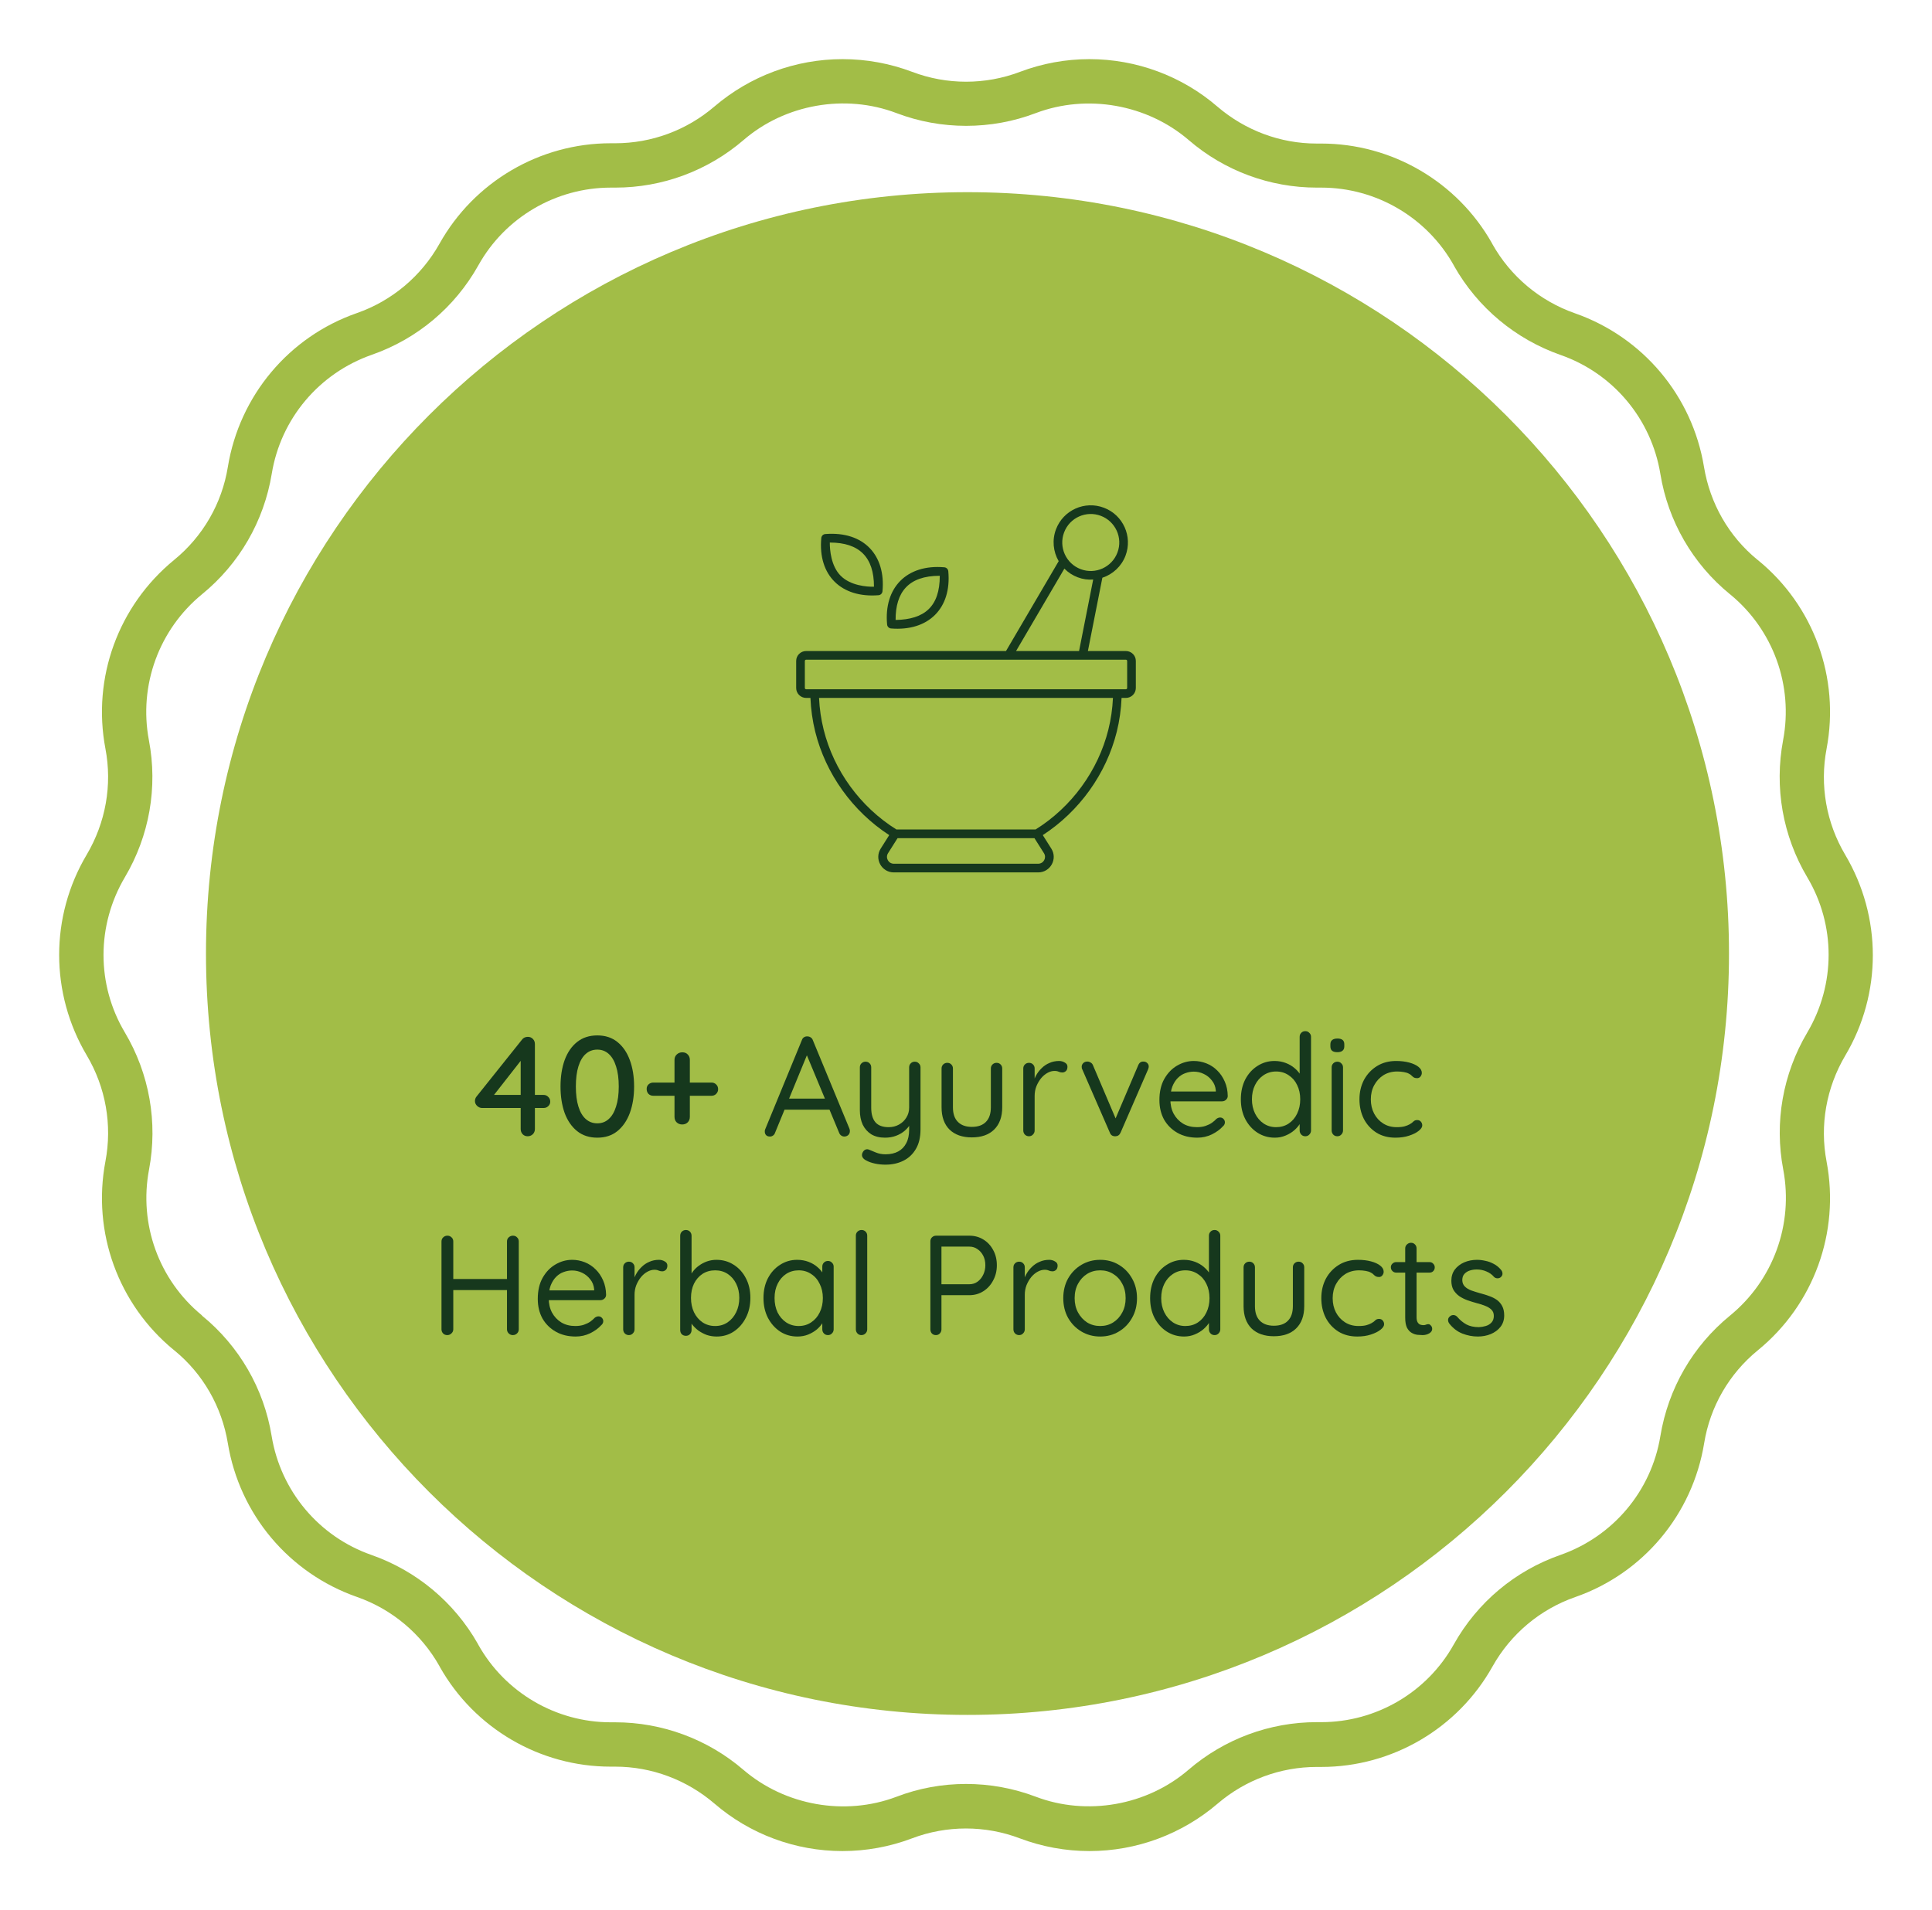 <svg xmlns="http://www.w3.org/2000/svg" width="272" height="269" viewBox="0 0 272 269" fill="none"><path d="M153.382 260.655C150.03 260.655 146.721 260.051 143.577 258.864C138.706 257.012 133.272 257.012 128.401 258.864C125.258 260.051 121.969 260.655 118.596 260.655C111.997 260.655 105.585 258.282 100.589 253.972C96.675 250.621 91.742 248.768 86.621 248.768H85.975C76.025 248.768 66.823 243.397 61.931 234.737L61.869 234.612C59.308 230.053 55.186 226.597 50.253 224.87C40.677 221.518 33.724 213.233 32.079 203.24C31.226 198.078 28.582 193.456 24.564 190.167L24.481 190.105C16.654 183.693 12.948 173.513 14.842 163.542C15.821 158.4 14.884 153.112 12.219 148.616C7.036 139.872 7.036 129.068 12.198 120.366C14.884 115.828 15.821 110.541 14.842 105.419C12.948 95.448 16.654 85.289 24.502 78.856C28.561 75.546 31.246 70.904 32.079 65.742C33.724 55.708 40.677 47.422 50.232 44.091C55.186 42.364 59.308 38.887 61.869 34.328C66.74 25.606 75.983 20.172 85.975 20.172H86.621C91.742 20.172 96.675 18.34 100.568 15.009C105.606 10.7 111.997 8.327 118.617 8.327C121.969 8.327 125.279 8.931 128.422 10.117C133.293 11.97 138.727 11.97 143.598 10.117C146.741 8.931 150.03 8.327 153.382 8.327C159.981 8.327 166.393 10.7 171.389 15.009C175.303 18.361 180.237 20.214 185.358 20.214H186.003C195.954 20.214 205.155 25.585 210.047 34.245L210.109 34.37C212.67 38.929 216.792 42.384 221.726 44.112C231.302 47.464 238.255 55.749 239.899 65.742C240.753 70.904 243.396 75.526 247.414 78.815L247.497 78.877C255.366 85.289 259.051 95.469 257.157 105.44C256.178 110.582 257.115 115.87 259.78 120.366C264.963 129.11 264.963 139.914 259.801 148.616C257.115 153.154 256.178 158.441 257.157 163.562C259.051 173.534 255.346 183.714 247.497 190.125C243.438 193.435 240.753 198.078 239.92 203.24C238.275 213.274 231.322 221.56 221.767 224.89C216.813 226.618 212.691 230.095 210.13 234.654C205.259 243.376 196.016 248.81 186.024 248.81H185.378C180.257 248.81 175.324 250.642 171.431 253.972C166.393 258.282 160.002 260.655 153.382 260.655ZM136 251.204C139.351 251.204 142.661 251.807 145.805 252.994C153.028 255.742 161.48 254.243 167.33 249.205C172.368 244.875 178.758 242.502 185.378 242.502H186.024C193.747 242.502 200.908 238.318 204.676 231.552C207.986 225.64 213.295 221.185 219.685 218.957C227.096 216.355 232.488 209.964 233.758 202.22C234.861 195.517 238.338 189.522 243.563 185.254C249.642 180.279 252.514 172.41 251.057 164.687C249.787 158.046 250.995 151.218 254.43 145.41C258.447 138.623 258.447 130.275 254.45 123.551C250.974 117.702 249.787 110.874 251.036 104.233C252.494 96.551 249.662 88.703 243.625 83.728L243.542 83.665C238.317 79.398 234.841 73.382 233.758 66.741C232.488 58.976 227.096 52.564 219.706 49.983C213.357 47.755 208.049 43.321 204.739 37.492L204.676 37.367C200.908 30.623 193.747 26.418 186.024 26.418H185.378C178.779 26.418 172.368 24.044 167.371 19.735C161.48 14.677 153.049 13.198 145.825 15.925C139.539 18.32 132.502 18.32 126.215 15.925C118.992 13.178 110.519 14.677 104.69 19.714C99.652 24.044 93.261 26.418 86.641 26.418H85.996C78.273 26.418 71.112 30.602 67.344 37.367C64.034 43.279 58.725 47.734 52.334 49.962C44.923 52.564 39.532 58.955 38.262 66.699C37.159 73.402 33.682 79.398 28.457 83.665C22.378 88.641 19.505 96.51 20.963 104.233C22.233 110.874 21.025 117.702 17.59 123.51C13.572 130.296 13.572 138.644 17.569 145.368C21.046 151.218 22.233 158.067 20.983 164.687C19.526 172.368 22.357 180.216 28.395 185.192L28.457 185.275C33.682 189.543 37.159 195.559 38.241 202.199C39.511 209.964 44.903 216.376 52.293 218.957C58.642 221.185 63.951 225.619 67.26 231.448L67.323 231.573C71.091 238.318 78.252 242.523 85.975 242.523H86.621C93.22 242.523 99.632 244.896 104.649 249.205C110.54 254.264 118.971 255.742 126.195 253.015C129.338 251.807 132.648 251.204 136 251.204Z" fill="#A2BD47"></path><path d="M136.21 241.482C195.42 241.482 243.419 193.482 243.419 134.272C243.419 75.062 195.42 27.062 136.21 27.062C76.999 27.062 29 75.062 29 134.272C29 193.482 76.999 241.482 136.21 241.482Z" fill="#A2BD47"></path><path d="M159.91 93.072C159.91 92.301 159.283 91.674 158.512 91.674H153.161L155.199 81.355C156.692 80.861 157.897 79.729 158.459 78.246C159.48 75.536 158.115 72.515 155.42 71.497C152.703 70.468 149.691 71.838 148.67 74.533C148.108 76.015 148.259 77.662 149.049 79.02L141.631 91.674H113.489C112.718 91.674 112.09 92.301 112.09 93.072V96.876C112.09 97.647 112.718 98.276 113.489 98.276H114.098C114.166 99.884 114.387 101.484 114.774 103.037C116.25 108.972 120.034 114.241 125.19 117.596L123.992 119.491C123.07 120.948 124.115 122.846 125.84 122.846H146.161C147.885 122.846 148.931 120.948 148.009 119.491L146.81 117.596C151.965 114.243 155.749 108.974 157.227 103.037C157.614 101.48 157.835 99.881 157.903 98.276H158.512C159.283 98.276 159.91 97.647 159.91 96.876V93.072ZM149.812 74.966C150.602 72.879 152.927 71.857 154.987 72.638C157.032 73.412 158.116 75.719 157.317 77.814C156.542 79.859 154.244 80.938 152.141 80.144C150.066 79.356 149.028 77.035 149.812 74.966ZM149.85 80.069C150.373 80.599 151 81.016 151.708 81.285C152.473 81.575 153.165 81.655 153.906 81.606L151.917 91.674H143.047L149.85 80.069ZM146.161 121.625H125.84C125.076 121.625 124.618 120.785 125.024 120.143L126.365 118.023H145.636L146.977 120.144C147.383 120.785 146.924 121.625 146.161 121.625ZM156.042 102.742C154.605 108.514 150.876 113.629 145.798 116.802H126.203C121.123 113.629 117.395 108.513 115.959 102.742C115.596 101.284 115.379 99.785 115.31 98.276H156.69C156.622 99.782 156.405 101.281 156.042 102.742ZM158.689 96.876C158.689 96.975 158.61 97.055 158.512 97.055C155.003 97.055 123.526 97.055 113.489 97.055C113.39 97.055 113.311 96.975 113.311 96.876V93.072C113.311 92.974 113.39 92.894 113.489 92.894H158.512C158.61 92.894 158.689 92.974 158.689 93.072V96.876Z" fill="#16381D"></path><path d="M125.443 88.496C130.687 88.924 133.998 85.694 133.506 80.434C133.478 80.142 133.248 79.911 132.956 79.883C127.618 79.416 124.41 82.789 124.893 87.946C124.92 88.238 125.152 88.468 125.443 88.496ZM132.286 81.08H132.308C132.315 85.422 130.158 87.23 126.089 87.298C126.071 83.375 127.908 81.08 132.286 81.08Z" fill="#16381D"></path><path d="M123.692 83.814C123.984 83.787 124.214 83.555 124.242 83.263C124.712 78.243 121.687 74.765 116.18 75.201C115.888 75.229 115.657 75.459 115.629 75.751C115.133 81.043 118.456 84.233 123.692 83.814ZM116.826 76.399H116.84C120.988 76.399 123.051 78.461 123.044 82.618C122.019 82.644 119.743 82.462 118.362 81.081C116.987 79.707 116.824 77.428 116.826 76.399Z" fill="#16381D"></path><path d="M74.286 160C74.006 160 73.773 159.907 73.586 159.72C73.4 159.52 73.306 159.274 73.306 158.98V148.8L73.666 148.92L69.346 154.44L69.246 154.18H76.526C76.793 154.18 77.013 154.274 77.186 154.46C77.373 154.634 77.466 154.854 77.466 155.12C77.466 155.374 77.373 155.587 77.186 155.76C77.013 155.934 76.793 156.02 76.526 156.02H67.866C67.626 156.02 67.4 155.927 67.186 155.74C66.973 155.54 66.866 155.307 66.866 155.04C66.866 154.787 66.953 154.56 67.126 154.36L73.486 146.4C73.58 146.267 73.7 146.167 73.846 146.1C73.993 146.034 74.146 146 74.306 146C74.6 146 74.84 146.1 75.026 146.3C75.213 146.487 75.306 146.727 75.306 147.02V158.98C75.306 159.274 75.206 159.52 75.006 159.72C74.806 159.907 74.566 160 74.286 160Z" fill="#16381D"></path><path d="M84.093 160.2C82.973 160.2 82.027 159.894 81.253 159.28C80.48 158.654 79.893 157.8 79.493 156.72C79.107 155.627 78.913 154.387 78.913 153C78.913 151.6 79.107 150.36 79.493 149.28C79.893 148.187 80.48 147.334 81.253 146.72C82.027 146.107 82.973 145.8 84.093 145.8C85.213 145.8 86.153 146.107 86.913 146.72C87.687 147.334 88.273 148.187 88.673 149.28C89.073 150.36 89.273 151.6 89.273 153C89.273 154.387 89.073 155.627 88.673 156.72C88.273 157.8 87.687 158.654 86.913 159.28C86.153 159.894 85.213 160.2 84.093 160.2ZM84.093 158.18C84.72 158.18 85.253 157.98 85.693 157.58C86.147 157.18 86.493 156.594 86.733 155.82C86.987 155.047 87.113 154.107 87.113 153C87.113 151.88 86.987 150.934 86.733 150.16C86.493 149.387 86.147 148.8 85.693 148.4C85.253 148 84.72 147.8 84.093 147.8C83.467 147.8 82.927 148 82.473 148.4C82.02 148.8 81.673 149.387 81.433 150.16C81.193 150.934 81.073 151.88 81.073 153C81.073 154.107 81.193 155.047 81.433 155.82C81.673 156.594 82.02 157.18 82.473 157.58C82.927 157.98 83.467 158.18 84.093 158.18Z" fill="#16381D"></path><path d="M91.981 154.3C91.715 154.3 91.488 154.214 91.301 154.04C91.128 153.854 91.041 153.62 91.041 153.34C91.041 153.074 91.128 152.86 91.301 152.7C91.488 152.527 91.715 152.44 91.981 152.44H100.161C100.428 152.44 100.648 152.527 100.821 152.7C101.008 152.874 101.101 153.1 101.101 153.38C101.101 153.634 101.008 153.854 100.821 154.04C100.648 154.214 100.428 154.3 100.161 154.3H91.981ZM96.041 158.34C95.735 158.34 95.475 158.24 95.261 158.04C95.061 157.84 94.961 157.58 94.961 157.26V149.24C94.961 148.934 95.068 148.68 95.281 148.48C95.495 148.28 95.755 148.18 96.061 148.18C96.381 148.18 96.635 148.28 96.821 148.48C97.021 148.68 97.121 148.934 97.121 149.24V157.26C97.121 157.58 97.021 157.84 96.821 158.04C96.621 158.24 96.361 158.34 96.041 158.34Z" fill="#16381D"></path><path d="M113.813 148.08L109.113 159.52C109.059 159.68 108.966 159.807 108.833 159.9C108.699 159.994 108.559 160.04 108.413 160.04C108.159 160.04 107.973 159.974 107.853 159.84C107.733 159.707 107.673 159.547 107.673 159.36C107.659 159.267 107.673 159.167 107.713 159.06L112.893 146.46C112.959 146.274 113.059 146.14 113.193 146.06C113.339 145.967 113.499 145.927 113.673 145.94C113.846 145.94 113.999 145.987 114.133 146.08C114.279 146.174 114.379 146.3 114.433 146.46L119.593 158.94C119.633 159.047 119.653 159.154 119.653 159.26C119.653 159.5 119.573 159.694 119.413 159.84C119.253 159.974 119.073 160.04 118.873 160.04C118.713 160.04 118.566 159.994 118.433 159.9C118.299 159.807 118.199 159.674 118.133 159.5L113.373 148.06L113.813 148.08ZM110.113 156.26L110.793 154.7H116.733L117.033 156.26H110.113Z" fill="#16381D"></path><path d="M128.796 149.5C129.023 149.5 129.209 149.58 129.356 149.74C129.516 149.887 129.596 150.074 129.596 150.3V159.02C129.596 160.14 129.376 161.067 128.936 161.8C128.496 162.547 127.903 163.1 127.156 163.46C126.423 163.82 125.589 164 124.656 164C124.136 164 123.636 163.947 123.156 163.84C122.676 163.734 122.283 163.594 121.976 163.42C121.723 163.3 121.543 163.147 121.436 162.96C121.343 162.787 121.329 162.6 121.396 162.4C121.489 162.16 121.623 161.994 121.796 161.9C121.983 161.807 122.176 161.807 122.376 161.9C122.589 161.994 122.896 162.12 123.296 162.28C123.709 162.454 124.169 162.54 124.676 162.54C125.369 162.54 125.963 162.407 126.456 162.14C126.949 161.874 127.329 161.48 127.596 160.96C127.863 160.454 127.996 159.82 127.996 159.06V157.64L128.236 158.14C128.023 158.554 127.736 158.914 127.376 159.22C127.016 159.527 126.603 159.767 126.136 159.94C125.669 160.114 125.156 160.2 124.596 160.2C123.836 160.2 123.189 160.04 122.656 159.72C122.136 159.387 121.736 158.934 121.456 158.36C121.189 157.774 121.056 157.1 121.056 156.34V150.3C121.056 150.074 121.129 149.887 121.276 149.74C121.436 149.58 121.629 149.5 121.856 149.5C122.096 149.5 122.289 149.58 122.436 149.74C122.583 149.887 122.656 150.074 122.656 150.3V155.98C122.656 156.887 122.856 157.574 123.256 158.04C123.656 158.494 124.276 158.72 125.116 158.72C125.649 158.72 126.129 158.6 126.556 158.36C126.996 158.12 127.343 157.794 127.596 157.38C127.863 156.954 127.996 156.487 127.996 155.98V150.3C127.996 150.074 128.069 149.887 128.216 149.74C128.363 149.58 128.556 149.5 128.796 149.5Z" fill="#16381D"></path><path d="M140.3 149.66C140.54 149.66 140.733 149.74 140.88 149.9C141.027 150.047 141.1 150.234 141.1 150.46V155.92C141.1 157.267 140.72 158.314 139.96 159.06C139.213 159.794 138.167 160.16 136.82 160.16C135.487 160.16 134.44 159.794 133.68 159.06C132.933 158.314 132.56 157.267 132.56 155.92V150.46C132.56 150.234 132.633 150.047 132.78 149.9C132.94 149.74 133.133 149.66 133.36 149.66C133.6 149.66 133.793 149.74 133.94 149.9C134.087 150.047 134.16 150.234 134.16 150.46V155.92C134.16 156.827 134.393 157.514 134.86 157.98C135.327 158.447 135.98 158.68 136.82 158.68C137.687 158.68 138.347 158.447 138.8 157.98C139.267 157.514 139.5 156.827 139.5 155.92V150.46C139.5 150.234 139.573 150.047 139.72 149.9C139.88 149.74 140.073 149.66 140.3 149.66Z" fill="#16381D"></path><path d="M144.864 160C144.637 160 144.444 159.92 144.284 159.76C144.137 159.6 144.064 159.407 144.064 159.18V150.46C144.064 150.234 144.137 150.047 144.284 149.9C144.444 149.74 144.637 149.66 144.864 149.66C145.104 149.66 145.297 149.74 145.444 149.9C145.59 150.047 145.664 150.234 145.664 150.46V153.1L145.424 152.68C145.504 152.267 145.644 151.867 145.844 151.48C146.057 151.08 146.324 150.727 146.644 150.42C146.964 150.1 147.33 149.854 147.744 149.68C148.157 149.494 148.61 149.4 149.104 149.4C149.397 149.4 149.664 149.474 149.904 149.62C150.157 149.754 150.284 149.947 150.284 150.2C150.284 150.48 150.21 150.687 150.064 150.82C149.917 150.954 149.75 151.02 149.564 151.02C149.39 151.02 149.224 150.987 149.064 150.92C148.904 150.84 148.704 150.8 148.464 150.8C148.13 150.8 147.797 150.894 147.464 151.08C147.144 151.254 146.844 151.507 146.564 151.84C146.297 152.174 146.077 152.554 145.904 152.98C145.744 153.394 145.664 153.84 145.664 154.32V159.18C145.664 159.407 145.584 159.6 145.424 159.76C145.277 159.92 145.09 160 144.864 160Z" fill="#16381D"></path><path d="M153.087 149.48C153.247 149.48 153.401 149.527 153.547 149.62C153.694 149.7 153.801 149.82 153.867 149.98L157.187 157.78L156.867 157.94L160.247 150C160.394 149.64 160.641 149.467 160.987 149.48C161.187 149.48 161.361 149.547 161.507 149.68C161.654 149.814 161.727 149.98 161.727 150.18C161.727 150.26 161.714 150.34 161.687 150.42C161.674 150.487 161.654 150.547 161.627 150.6L157.767 159.48C157.621 159.814 157.387 159.987 157.067 160C156.894 160.014 156.727 159.98 156.567 159.9C156.421 159.807 156.314 159.667 156.247 159.48L152.387 150.62C152.361 150.567 152.334 150.507 152.307 150.44C152.294 150.374 152.287 150.294 152.287 150.2C152.287 150.027 152.354 149.867 152.487 149.72C152.634 149.56 152.834 149.48 153.087 149.48Z" fill="#16381D"></path><path d="M168.57 160.2C167.504 160.2 166.57 159.974 165.77 159.52C164.97 159.067 164.344 158.447 163.89 157.66C163.45 156.86 163.23 155.94 163.23 154.9C163.23 153.74 163.457 152.754 163.91 151.94C164.377 151.114 164.977 150.487 165.71 150.06C166.457 149.62 167.244 149.4 168.07 149.4C168.684 149.4 169.277 149.514 169.85 149.74C170.424 149.967 170.93 150.3 171.37 150.74C171.81 151.167 172.164 151.687 172.43 152.3C172.697 152.9 172.837 153.574 172.85 154.32C172.85 154.534 172.77 154.714 172.61 154.86C172.45 155.007 172.264 155.08 172.05 155.08H164.15L163.79 153.7H171.49L171.17 153.98V153.54C171.117 152.994 170.93 152.527 170.61 152.14C170.304 151.74 169.924 151.434 169.47 151.22C169.03 151.007 168.564 150.9 168.07 150.9C167.67 150.9 167.27 150.974 166.87 151.12C166.484 151.254 166.13 151.48 165.81 151.8C165.504 152.107 165.25 152.507 165.05 153C164.864 153.494 164.77 154.087 164.77 154.78C164.77 155.554 164.924 156.234 165.23 156.82C165.55 157.407 165.99 157.874 166.55 158.22C167.11 158.554 167.764 158.72 168.51 158.72C168.977 158.72 169.384 158.66 169.73 158.54C170.077 158.42 170.377 158.274 170.63 158.1C170.884 157.914 171.097 157.727 171.27 157.54C171.444 157.42 171.61 157.36 171.77 157.36C171.97 157.36 172.13 157.427 172.25 157.56C172.384 157.694 172.45 157.854 172.45 158.04C172.45 158.267 172.344 158.467 172.13 158.64C171.757 159.054 171.25 159.42 170.61 159.74C169.97 160.047 169.29 160.2 168.57 160.2Z" fill="#16381D"></path><path d="M183.775 145.2C184.002 145.2 184.188 145.28 184.335 145.44C184.495 145.587 184.575 145.774 184.575 146V159.18C184.575 159.407 184.495 159.6 184.335 159.76C184.188 159.92 184.002 160 183.775 160C183.535 160 183.342 159.92 183.195 159.76C183.048 159.6 182.975 159.407 182.975 159.18V157.28L183.355 157.14C183.355 157.46 183.255 157.8 183.055 158.16C182.855 158.507 182.582 158.834 182.235 159.14C181.888 159.447 181.475 159.7 180.995 159.9C180.528 160.1 180.022 160.2 179.475 160.2C178.582 160.2 177.768 159.967 177.035 159.5C176.315 159.034 175.742 158.394 175.315 157.58C174.902 156.767 174.695 155.84 174.695 154.8C174.695 153.747 174.902 152.814 175.315 152C175.742 151.187 176.315 150.554 177.035 150.1C177.755 149.634 178.555 149.4 179.435 149.4C179.995 149.4 180.522 149.494 181.015 149.68C181.508 149.867 181.935 150.12 182.295 150.44C182.668 150.76 182.962 151.114 183.175 151.5C183.388 151.887 183.495 152.274 183.495 152.66L182.975 152.54V146C182.975 145.774 183.048 145.587 183.195 145.44C183.342 145.28 183.535 145.2 183.775 145.2ZM179.655 158.72C180.322 158.72 180.908 158.554 181.415 158.22C181.935 157.874 182.335 157.407 182.615 156.82C182.908 156.22 183.055 155.547 183.055 154.8C183.055 154.04 182.908 153.367 182.615 152.78C182.335 152.194 181.935 151.734 181.415 151.4C180.908 151.054 180.322 150.88 179.655 150.88C179.002 150.88 178.415 151.054 177.895 151.4C177.388 151.734 176.988 152.194 176.695 152.78C176.402 153.367 176.255 154.04 176.255 154.8C176.255 155.534 176.402 156.2 176.695 156.8C176.988 157.387 177.388 157.854 177.895 158.2C178.415 158.547 179.002 158.72 179.655 158.72Z" fill="#16381D"></path><path d="M189.08 159.18C189.08 159.407 189 159.6 188.84 159.76C188.694 159.92 188.507 160 188.28 160C188.04 160 187.847 159.92 187.7 159.76C187.554 159.6 187.48 159.407 187.48 159.18V150.3C187.48 150.074 187.554 149.887 187.7 149.74C187.86 149.58 188.054 149.5 188.28 149.5C188.507 149.5 188.694 149.58 188.84 149.74C189 149.887 189.08 150.074 189.08 150.3V159.18ZM188.28 148.16C187.947 148.16 187.7 148.094 187.54 147.96C187.38 147.827 187.3 147.62 187.3 147.34V147.06C187.3 146.78 187.387 146.574 187.56 146.44C187.734 146.307 187.98 146.24 188.3 146.24C188.62 146.24 188.86 146.307 189.02 146.44C189.18 146.574 189.26 146.78 189.26 147.06V147.34C189.26 147.62 189.174 147.827 189 147.96C188.84 148.094 188.6 148.16 188.28 148.16Z" fill="#16381D"></path><path d="M196.554 149.4C197.234 149.4 197.848 149.474 198.394 149.62C198.941 149.767 199.374 149.967 199.694 150.22C200.014 150.474 200.174 150.76 200.174 151.08C200.174 151.254 200.114 151.42 199.994 151.58C199.874 151.74 199.714 151.82 199.514 151.82C199.328 151.82 199.174 151.787 199.054 151.72C198.948 151.654 198.841 151.567 198.734 151.46C198.641 151.354 198.508 151.26 198.334 151.18C198.174 151.087 197.941 151.014 197.634 150.96C197.328 150.907 197.021 150.88 196.714 150.88C195.981 150.88 195.334 151.054 194.774 151.4C194.228 151.747 193.794 152.214 193.474 152.8C193.154 153.387 192.994 154.054 192.994 154.8C192.994 155.547 193.148 156.214 193.454 156.8C193.761 157.387 194.188 157.854 194.734 158.2C195.281 158.547 195.914 158.72 196.634 158.72C197.101 158.72 197.474 158.68 197.754 158.6C198.034 158.52 198.268 158.427 198.454 158.32C198.694 158.187 198.874 158.054 198.994 157.92C199.128 157.787 199.301 157.72 199.514 157.72C199.741 157.72 199.914 157.794 200.034 157.94C200.168 158.087 200.234 158.267 200.234 158.48C200.234 158.72 200.068 158.974 199.734 159.24C199.401 159.507 198.948 159.734 198.374 159.92C197.814 160.107 197.174 160.2 196.454 160.2C195.441 160.2 194.554 159.967 193.794 159.5C193.034 159.02 192.441 158.374 192.014 157.56C191.601 156.734 191.394 155.814 191.394 154.8C191.394 153.787 191.608 152.874 192.034 152.06C192.474 151.247 193.081 150.6 193.854 150.12C194.628 149.64 195.528 149.4 196.554 149.4Z" fill="#16381D"></path><path d="M62.996 174C63.223 174 63.416 174.08 63.576 174.24C63.736 174.387 63.816 174.58 63.816 174.82V187.18C63.816 187.407 63.73 187.6 63.556 187.76C63.396 187.92 63.203 188 62.976 188C62.723 188 62.523 187.92 62.376 187.76C62.23 187.6 62.156 187.407 62.156 187.18V174.82C62.156 174.58 62.236 174.387 62.396 174.24C62.556 174.08 62.756 174 62.996 174ZM72.216 174C72.456 174 72.65 174.08 72.796 174.24C72.956 174.387 73.036 174.58 73.036 174.82V187.18C73.036 187.407 72.956 187.6 72.796 187.76C72.636 187.92 72.436 188 72.196 188C71.97 188 71.776 187.92 71.616 187.76C71.456 187.6 71.376 187.407 71.376 187.18V174.82C71.376 174.58 71.456 174.387 71.616 174.24C71.79 174.08 71.99 174 72.216 174ZM62.916 180.1H72.236L72.216 181.66H62.856L62.916 180.1Z" fill="#16381D"></path><path d="M81.051 188.2C79.984 188.2 79.051 187.974 78.251 187.52C77.451 187.067 76.824 186.447 76.371 185.66C75.931 184.86 75.711 183.94 75.711 182.9C75.711 181.74 75.937 180.754 76.391 179.94C76.857 179.114 77.457 178.487 78.191 178.06C78.937 177.62 79.724 177.4 80.551 177.4C81.164 177.4 81.757 177.514 82.331 177.74C82.904 177.967 83.411 178.3 83.851 178.74C84.291 179.167 84.644 179.687 84.911 180.3C85.177 180.9 85.317 181.574 85.331 182.32C85.331 182.534 85.251 182.714 85.091 182.86C84.931 183.007 84.744 183.08 84.531 183.08H76.631L76.271 181.7H83.971L83.651 181.98V181.54C83.597 180.994 83.411 180.527 83.091 180.14C82.784 179.74 82.404 179.434 81.951 179.22C81.511 179.007 81.044 178.9 80.551 178.9C80.151 178.9 79.751 178.974 79.351 179.12C78.964 179.254 78.611 179.48 78.291 179.8C77.984 180.107 77.731 180.507 77.531 181C77.344 181.494 77.251 182.087 77.251 182.78C77.251 183.554 77.404 184.234 77.711 184.82C78.031 185.407 78.471 185.874 79.031 186.22C79.591 186.554 80.244 186.72 80.991 186.72C81.457 186.72 81.864 186.66 82.211 186.54C82.557 186.42 82.857 186.274 83.111 186.1C83.364 185.914 83.577 185.727 83.751 185.54C83.924 185.42 84.091 185.36 84.251 185.36C84.451 185.36 84.611 185.427 84.731 185.56C84.864 185.694 84.931 185.854 84.931 186.04C84.931 186.267 84.824 186.467 84.611 186.64C84.237 187.054 83.731 187.42 83.091 187.74C82.451 188.047 81.771 188.2 81.051 188.2Z" fill="#16381D"></path><path d="M88.536 188C88.309 188 88.116 187.92 87.956 187.76C87.809 187.6 87.736 187.407 87.736 187.18V178.46C87.736 178.234 87.809 178.047 87.956 177.9C88.116 177.74 88.309 177.66 88.536 177.66C88.776 177.66 88.969 177.74 89.116 177.9C89.262 178.047 89.336 178.234 89.336 178.46V181.1L89.096 180.68C89.176 180.267 89.316 179.867 89.516 179.48C89.729 179.08 89.996 178.727 90.316 178.42C90.636 178.1 91.002 177.854 91.416 177.68C91.829 177.494 92.282 177.4 92.776 177.4C93.069 177.4 93.336 177.474 93.576 177.62C93.829 177.754 93.956 177.947 93.956 178.2C93.956 178.48 93.882 178.687 93.736 178.82C93.589 178.954 93.422 179.02 93.236 179.02C93.062 179.02 92.896 178.987 92.736 178.92C92.576 178.84 92.376 178.8 92.136 178.8C91.802 178.8 91.469 178.894 91.136 179.08C90.816 179.254 90.516 179.507 90.236 179.84C89.969 180.174 89.749 180.554 89.576 180.98C89.416 181.394 89.336 181.84 89.336 182.32V187.18C89.336 187.407 89.256 187.6 89.096 187.76C88.949 187.92 88.762 188 88.536 188Z" fill="#16381D"></path><path d="M100.863 177.4C101.77 177.4 102.583 177.634 103.303 178.1C104.023 178.554 104.59 179.18 105.003 179.98C105.43 180.78 105.643 181.707 105.643 182.76C105.643 183.814 105.43 184.747 105.003 185.56C104.59 186.374 104.023 187.02 103.303 187.5C102.596 187.967 101.796 188.2 100.903 188.2C100.41 188.2 99.943 188.127 99.503 187.98C99.076 187.82 98.683 187.614 98.323 187.36C97.976 187.094 97.683 186.807 97.443 186.5C97.203 186.18 97.03 185.867 96.923 185.56L97.363 185.28V187.28C97.363 187.507 97.29 187.7 97.143 187.86C96.996 188.02 96.803 188.1 96.563 188.1C96.336 188.1 96.143 188.027 95.983 187.88C95.836 187.72 95.763 187.52 95.763 187.28V174.02C95.763 173.794 95.836 173.6 95.983 173.44C96.143 173.28 96.336 173.2 96.563 173.2C96.803 173.2 96.996 173.28 97.143 173.44C97.29 173.6 97.363 173.794 97.363 174.02V180.18L97.063 180.02C97.156 179.687 97.316 179.367 97.543 179.06C97.783 178.74 98.07 178.46 98.403 178.22C98.75 177.967 99.13 177.767 99.543 177.62C99.97 177.474 100.41 177.4 100.863 177.4ZM100.683 178.88C100.016 178.88 99.423 179.047 98.903 179.38C98.396 179.714 97.996 180.174 97.703 180.76C97.423 181.347 97.283 182.014 97.283 182.76C97.283 183.507 97.423 184.18 97.703 184.78C97.996 185.38 98.396 185.854 98.903 186.2C99.423 186.547 100.016 186.72 100.683 186.72C101.35 186.72 101.936 186.547 102.443 186.2C102.95 185.854 103.35 185.38 103.643 184.78C103.936 184.18 104.083 183.507 104.083 182.76C104.083 182.014 103.936 181.347 103.643 180.76C103.35 180.174 102.95 179.714 102.443 179.38C101.936 179.047 101.35 178.88 100.683 178.88Z" fill="#16381D"></path><path d="M116.568 177.56C116.795 177.56 116.981 177.64 117.128 177.8C117.288 177.947 117.368 178.134 117.368 178.36V187.18C117.368 187.407 117.288 187.6 117.128 187.76C116.981 187.92 116.795 188 116.568 188C116.328 188 116.135 187.92 115.988 187.76C115.841 187.6 115.768 187.407 115.768 187.18V185.28L116.148 185.24C116.148 185.534 116.048 185.854 115.848 186.2C115.648 186.547 115.375 186.874 115.028 187.18C114.681 187.474 114.268 187.72 113.788 187.92C113.321 188.107 112.815 188.2 112.268 188.2C111.361 188.2 110.548 187.967 109.828 187.5C109.108 187.02 108.535 186.374 108.108 185.56C107.695 184.747 107.488 183.82 107.488 182.78C107.488 181.727 107.695 180.8 108.108 180C108.535 179.187 109.108 178.554 109.828 178.1C110.548 177.634 111.348 177.4 112.228 177.4C112.801 177.4 113.335 177.494 113.828 177.68C114.321 177.867 114.748 178.12 115.108 178.44C115.481 178.76 115.768 179.114 115.968 179.5C116.181 179.887 116.288 180.274 116.288 180.66L115.768 180.54V178.36C115.768 178.134 115.841 177.947 115.988 177.8C116.135 177.64 116.328 177.56 116.568 177.56ZM112.448 186.72C113.115 186.72 113.701 186.547 114.208 186.2C114.728 185.854 115.128 185.387 115.408 184.8C115.701 184.2 115.848 183.527 115.848 182.78C115.848 182.047 115.701 181.387 115.408 180.8C115.128 180.2 114.728 179.734 114.208 179.4C113.701 179.054 113.115 178.88 112.448 178.88C111.795 178.88 111.208 179.047 110.688 179.38C110.181 179.714 109.781 180.174 109.488 180.76C109.195 181.347 109.048 182.02 109.048 182.78C109.048 183.527 109.188 184.2 109.468 184.8C109.761 185.387 110.161 185.854 110.668 186.2C111.188 186.547 111.781 186.72 112.448 186.72Z" fill="#16381D"></path><path d="M122.093 187.18C122.093 187.407 122.013 187.6 121.853 187.76C121.693 187.92 121.5 188 121.273 188C121.047 188 120.86 187.92 120.713 187.76C120.567 187.6 120.493 187.407 120.493 187.18V174C120.493 173.774 120.567 173.587 120.713 173.44C120.873 173.28 121.067 173.2 121.293 173.2C121.533 173.2 121.727 173.28 121.873 173.44C122.02 173.587 122.093 173.774 122.093 174V187.18Z" fill="#16381D"></path><path d="M136.464 174C137.198 174 137.858 174.18 138.444 174.54C139.031 174.9 139.491 175.394 139.824 176.02C140.171 176.647 140.344 177.36 140.344 178.16C140.344 178.947 140.171 179.66 139.824 180.3C139.491 180.94 139.031 181.447 138.444 181.82C137.858 182.194 137.198 182.38 136.464 182.38H132.404L132.544 182.14V187.18C132.544 187.407 132.471 187.6 132.324 187.76C132.178 187.92 131.991 188 131.764 188C131.524 188 131.331 187.92 131.184 187.76C131.051 187.6 130.984 187.407 130.984 187.18V174.8C130.984 174.574 131.058 174.387 131.204 174.24C131.364 174.08 131.558 174 131.784 174H136.464ZM136.464 180.84C136.904 180.84 137.291 180.72 137.624 180.48C137.958 180.24 138.224 179.914 138.424 179.5C138.624 179.087 138.724 178.64 138.724 178.16C138.724 177.654 138.624 177.207 138.424 176.82C138.224 176.434 137.958 176.127 137.624 175.9C137.291 175.66 136.904 175.54 136.464 175.54H132.404L132.544 175.32V181.04L132.404 180.84H136.464Z" fill="#16381D"></path><path d="M143.477 188C143.25 188 143.057 187.92 142.897 187.76C142.75 187.6 142.677 187.407 142.677 187.18V178.46C142.677 178.234 142.75 178.047 142.897 177.9C143.057 177.74 143.25 177.66 143.477 177.66C143.717 177.66 143.91 177.74 144.057 177.9C144.204 178.047 144.277 178.234 144.277 178.46V181.1L144.037 180.68C144.117 180.267 144.257 179.867 144.457 179.48C144.67 179.08 144.937 178.727 145.257 178.42C145.577 178.1 145.944 177.854 146.357 177.68C146.77 177.494 147.224 177.4 147.717 177.4C148.01 177.4 148.277 177.474 148.517 177.62C148.77 177.754 148.897 177.947 148.897 178.2C148.897 178.48 148.824 178.687 148.677 178.82C148.53 178.954 148.364 179.02 148.177 179.02C148.004 179.02 147.837 178.987 147.677 178.92C147.517 178.84 147.317 178.8 147.077 178.8C146.744 178.8 146.41 178.894 146.077 179.08C145.757 179.254 145.457 179.507 145.177 179.84C144.91 180.174 144.69 180.554 144.517 180.98C144.357 181.394 144.277 181.84 144.277 182.32V187.18C144.277 187.407 144.197 187.6 144.037 187.76C143.89 187.92 143.704 188 143.477 188Z" fill="#16381D"></path><path d="M160.075 182.8C160.075 183.84 159.842 184.767 159.375 185.58C158.922 186.394 158.302 187.034 157.515 187.5C156.742 187.967 155.868 188.2 154.895 188.2C153.922 188.2 153.042 187.967 152.255 187.5C151.468 187.034 150.842 186.394 150.375 185.58C149.922 184.767 149.695 183.84 149.695 182.8C149.695 181.76 149.922 180.834 150.375 180.02C150.842 179.207 151.468 178.567 152.255 178.1C153.042 177.634 153.922 177.4 154.895 177.4C155.868 177.4 156.742 177.634 157.515 178.1C158.302 178.567 158.922 179.207 159.375 180.02C159.842 180.834 160.075 181.76 160.075 182.8ZM158.475 182.8C158.475 182.027 158.315 181.347 157.995 180.76C157.688 180.174 157.262 179.714 156.715 179.38C156.182 179.047 155.575 178.88 154.895 178.88C154.215 178.88 153.602 179.047 153.055 179.38C152.522 179.714 152.095 180.174 151.775 180.76C151.455 181.347 151.295 182.027 151.295 182.8C151.295 183.56 151.455 184.234 151.775 184.82C152.095 185.407 152.522 185.874 153.055 186.22C153.602 186.554 154.215 186.72 154.895 186.72C155.575 186.72 156.182 186.554 156.715 186.22C157.262 185.874 157.688 185.407 157.995 184.82C158.315 184.234 158.475 183.56 158.475 182.8Z" fill="#16381D"></path><path d="M171.002 173.2C171.228 173.2 171.415 173.28 171.562 173.44C171.722 173.587 171.802 173.774 171.802 174V187.18C171.802 187.407 171.722 187.6 171.562 187.76C171.415 187.92 171.228 188 171.002 188C170.762 188 170.568 187.92 170.422 187.76C170.275 187.6 170.202 187.407 170.202 187.18V185.28L170.582 185.14C170.582 185.46 170.482 185.8 170.282 186.16C170.082 186.507 169.808 186.834 169.462 187.14C169.115 187.447 168.702 187.7 168.222 187.9C167.755 188.1 167.248 188.2 166.702 188.2C165.808 188.2 164.995 187.967 164.262 187.5C163.542 187.034 162.968 186.394 162.542 185.58C162.128 184.767 161.922 183.84 161.922 182.8C161.922 181.747 162.128 180.814 162.542 180C162.968 179.187 163.542 178.554 164.262 178.1C164.982 177.634 165.782 177.4 166.662 177.4C167.222 177.4 167.748 177.494 168.242 177.68C168.735 177.867 169.162 178.12 169.522 178.44C169.895 178.76 170.188 179.114 170.402 179.5C170.615 179.887 170.722 180.274 170.722 180.66L170.202 180.54V174C170.202 173.774 170.275 173.587 170.422 173.44C170.568 173.28 170.762 173.2 171.002 173.2ZM166.882 186.72C167.548 186.72 168.135 186.554 168.642 186.22C169.162 185.874 169.562 185.407 169.842 184.82C170.135 184.22 170.282 183.547 170.282 182.8C170.282 182.04 170.135 181.367 169.842 180.78C169.562 180.194 169.162 179.734 168.642 179.4C168.135 179.054 167.548 178.88 166.882 178.88C166.228 178.88 165.642 179.054 165.122 179.4C164.615 179.734 164.215 180.194 163.922 180.78C163.628 181.367 163.482 182.04 163.482 182.8C163.482 183.534 163.628 184.2 163.922 184.8C164.215 185.387 164.615 185.854 165.122 186.2C165.642 186.547 166.228 186.72 166.882 186.72Z" fill="#16381D"></path><path d="M182.819 177.66C183.059 177.66 183.253 177.74 183.399 177.9C183.546 178.047 183.619 178.234 183.619 178.46V183.92C183.619 185.267 183.239 186.314 182.479 187.06C181.733 187.794 180.686 188.16 179.339 188.16C178.006 188.16 176.959 187.794 176.199 187.06C175.453 186.314 175.079 185.267 175.079 183.92V178.46C175.079 178.234 175.153 178.047 175.299 177.9C175.459 177.74 175.653 177.66 175.879 177.66C176.119 177.66 176.313 177.74 176.459 177.9C176.606 178.047 176.679 178.234 176.679 178.46V183.92C176.679 184.827 176.913 185.514 177.379 185.98C177.846 186.447 178.499 186.68 179.339 186.68C180.206 186.68 180.866 186.447 181.319 185.98C181.786 185.514 182.019 184.827 182.019 183.92V178.46C182.019 178.234 182.093 178.047 182.239 177.9C182.399 177.74 182.593 177.66 182.819 177.66Z" fill="#16381D"></path><path d="M191.183 177.4C191.863 177.4 192.477 177.474 193.023 177.62C193.57 177.767 194.003 177.967 194.323 178.22C194.643 178.474 194.803 178.76 194.803 179.08C194.803 179.254 194.743 179.42 194.623 179.58C194.503 179.74 194.343 179.82 194.143 179.82C193.957 179.82 193.803 179.787 193.683 179.72C193.577 179.654 193.47 179.567 193.363 179.46C193.27 179.354 193.137 179.26 192.963 179.18C192.803 179.087 192.57 179.014 192.263 178.96C191.957 178.907 191.65 178.88 191.343 178.88C190.61 178.88 189.963 179.054 189.403 179.4C188.857 179.747 188.423 180.214 188.103 180.8C187.783 181.387 187.623 182.054 187.623 182.8C187.623 183.547 187.777 184.214 188.083 184.8C188.39 185.387 188.817 185.854 189.363 186.2C189.91 186.547 190.543 186.72 191.263 186.72C191.73 186.72 192.103 186.68 192.383 186.6C192.663 186.52 192.897 186.427 193.083 186.32C193.323 186.187 193.503 186.054 193.623 185.92C193.757 185.787 193.93 185.72 194.143 185.72C194.37 185.72 194.543 185.794 194.663 185.94C194.797 186.087 194.863 186.267 194.863 186.48C194.863 186.72 194.697 186.974 194.363 187.24C194.03 187.507 193.577 187.734 193.003 187.92C192.443 188.107 191.803 188.2 191.083 188.2C190.07 188.2 189.183 187.967 188.423 187.5C187.663 187.02 187.07 186.374 186.643 185.56C186.23 184.734 186.023 183.814 186.023 182.8C186.023 181.787 186.237 180.874 186.663 180.06C187.103 179.247 187.71 178.6 188.483 178.12C189.257 177.64 190.157 177.4 191.183 177.4Z" fill="#16381D"></path><path d="M196.554 177.72H201.254C201.468 177.72 201.641 177.794 201.774 177.94C201.921 178.087 201.994 178.26 201.994 178.46C201.994 178.674 201.921 178.854 201.774 179C201.641 179.134 201.468 179.2 201.254 179.2H196.554C196.354 179.2 196.181 179.127 196.034 178.98C195.888 178.834 195.814 178.654 195.814 178.44C195.814 178.24 195.888 178.074 196.034 177.94C196.181 177.794 196.354 177.72 196.554 177.72ZM198.654 175C198.881 175 199.068 175.08 199.214 175.24C199.361 175.387 199.434 175.574 199.434 175.8V185.46C199.434 185.78 199.481 186.02 199.574 186.18C199.668 186.34 199.788 186.454 199.934 186.52C200.094 186.574 200.248 186.6 200.394 186.6C200.528 186.6 200.641 186.58 200.734 186.54C200.841 186.487 200.961 186.46 201.094 186.46C201.228 186.46 201.348 186.527 201.454 186.66C201.574 186.78 201.634 186.94 201.634 187.14C201.634 187.38 201.494 187.587 201.214 187.76C200.934 187.92 200.621 188 200.274 188C200.088 188 199.854 187.987 199.574 187.96C199.308 187.934 199.041 187.847 198.774 187.7C198.508 187.554 198.281 187.314 198.094 186.98C197.921 186.634 197.834 186.154 197.834 185.54V175.8C197.834 175.574 197.914 175.387 198.074 175.24C198.234 175.08 198.428 175 198.654 175Z" fill="#16381D"></path><path d="M204.031 186.36C203.911 186.187 203.857 186.007 203.871 185.82C203.884 185.62 203.997 185.447 204.211 185.3C204.344 185.207 204.497 185.167 204.671 185.18C204.857 185.194 205.024 185.28 205.171 185.44C205.544 185.88 205.971 186.234 206.451 186.5C206.931 186.754 207.517 186.88 208.211 186.88C208.531 186.867 208.851 186.814 209.171 186.72C209.491 186.627 209.757 186.467 209.971 186.24C210.197 186 210.311 185.687 210.311 185.3C210.311 184.927 210.197 184.634 209.971 184.42C209.744 184.194 209.451 184.014 209.091 183.88C208.731 183.734 208.337 183.607 207.911 183.5C207.471 183.38 207.037 183.247 206.611 183.1C206.184 182.94 205.797 182.747 205.451 182.52C205.117 182.28 204.844 181.987 204.631 181.64C204.431 181.28 204.331 180.847 204.331 180.34C204.331 179.74 204.491 179.22 204.811 178.78C205.144 178.34 205.584 178 206.131 177.76C206.691 177.52 207.297 177.4 207.951 177.4C208.324 177.4 208.711 177.447 209.111 177.54C209.524 177.62 209.924 177.767 210.311 177.98C210.697 178.18 211.037 178.46 211.331 178.82C211.451 178.954 211.517 179.12 211.531 179.32C211.544 179.52 211.457 179.7 211.271 179.86C211.124 179.967 210.957 180.014 210.771 180C210.597 179.987 210.451 179.92 210.331 179.8C210.051 179.467 209.697 179.214 209.271 179.04C208.857 178.854 208.397 178.76 207.891 178.76C207.571 178.76 207.257 178.807 206.951 178.9C206.644 178.994 206.384 179.154 206.171 179.38C205.971 179.594 205.871 179.894 205.871 180.28C205.884 180.64 206.004 180.934 206.231 181.16C206.457 181.387 206.764 181.574 207.151 181.72C207.537 181.854 207.964 181.987 208.431 182.12C208.857 182.227 209.264 182.354 209.651 182.5C210.051 182.634 210.411 182.814 210.731 183.04C211.051 183.267 211.304 183.56 211.491 183.92C211.677 184.267 211.771 184.707 211.771 185.24C211.771 185.854 211.597 186.387 211.251 186.84C210.904 187.28 210.444 187.62 209.871 187.86C209.311 188.087 208.704 188.2 208.051 188.2C207.317 188.2 206.591 188.06 205.871 187.78C205.164 187.5 204.551 187.027 204.031 186.36Z" fill="#16381D"></path></svg>